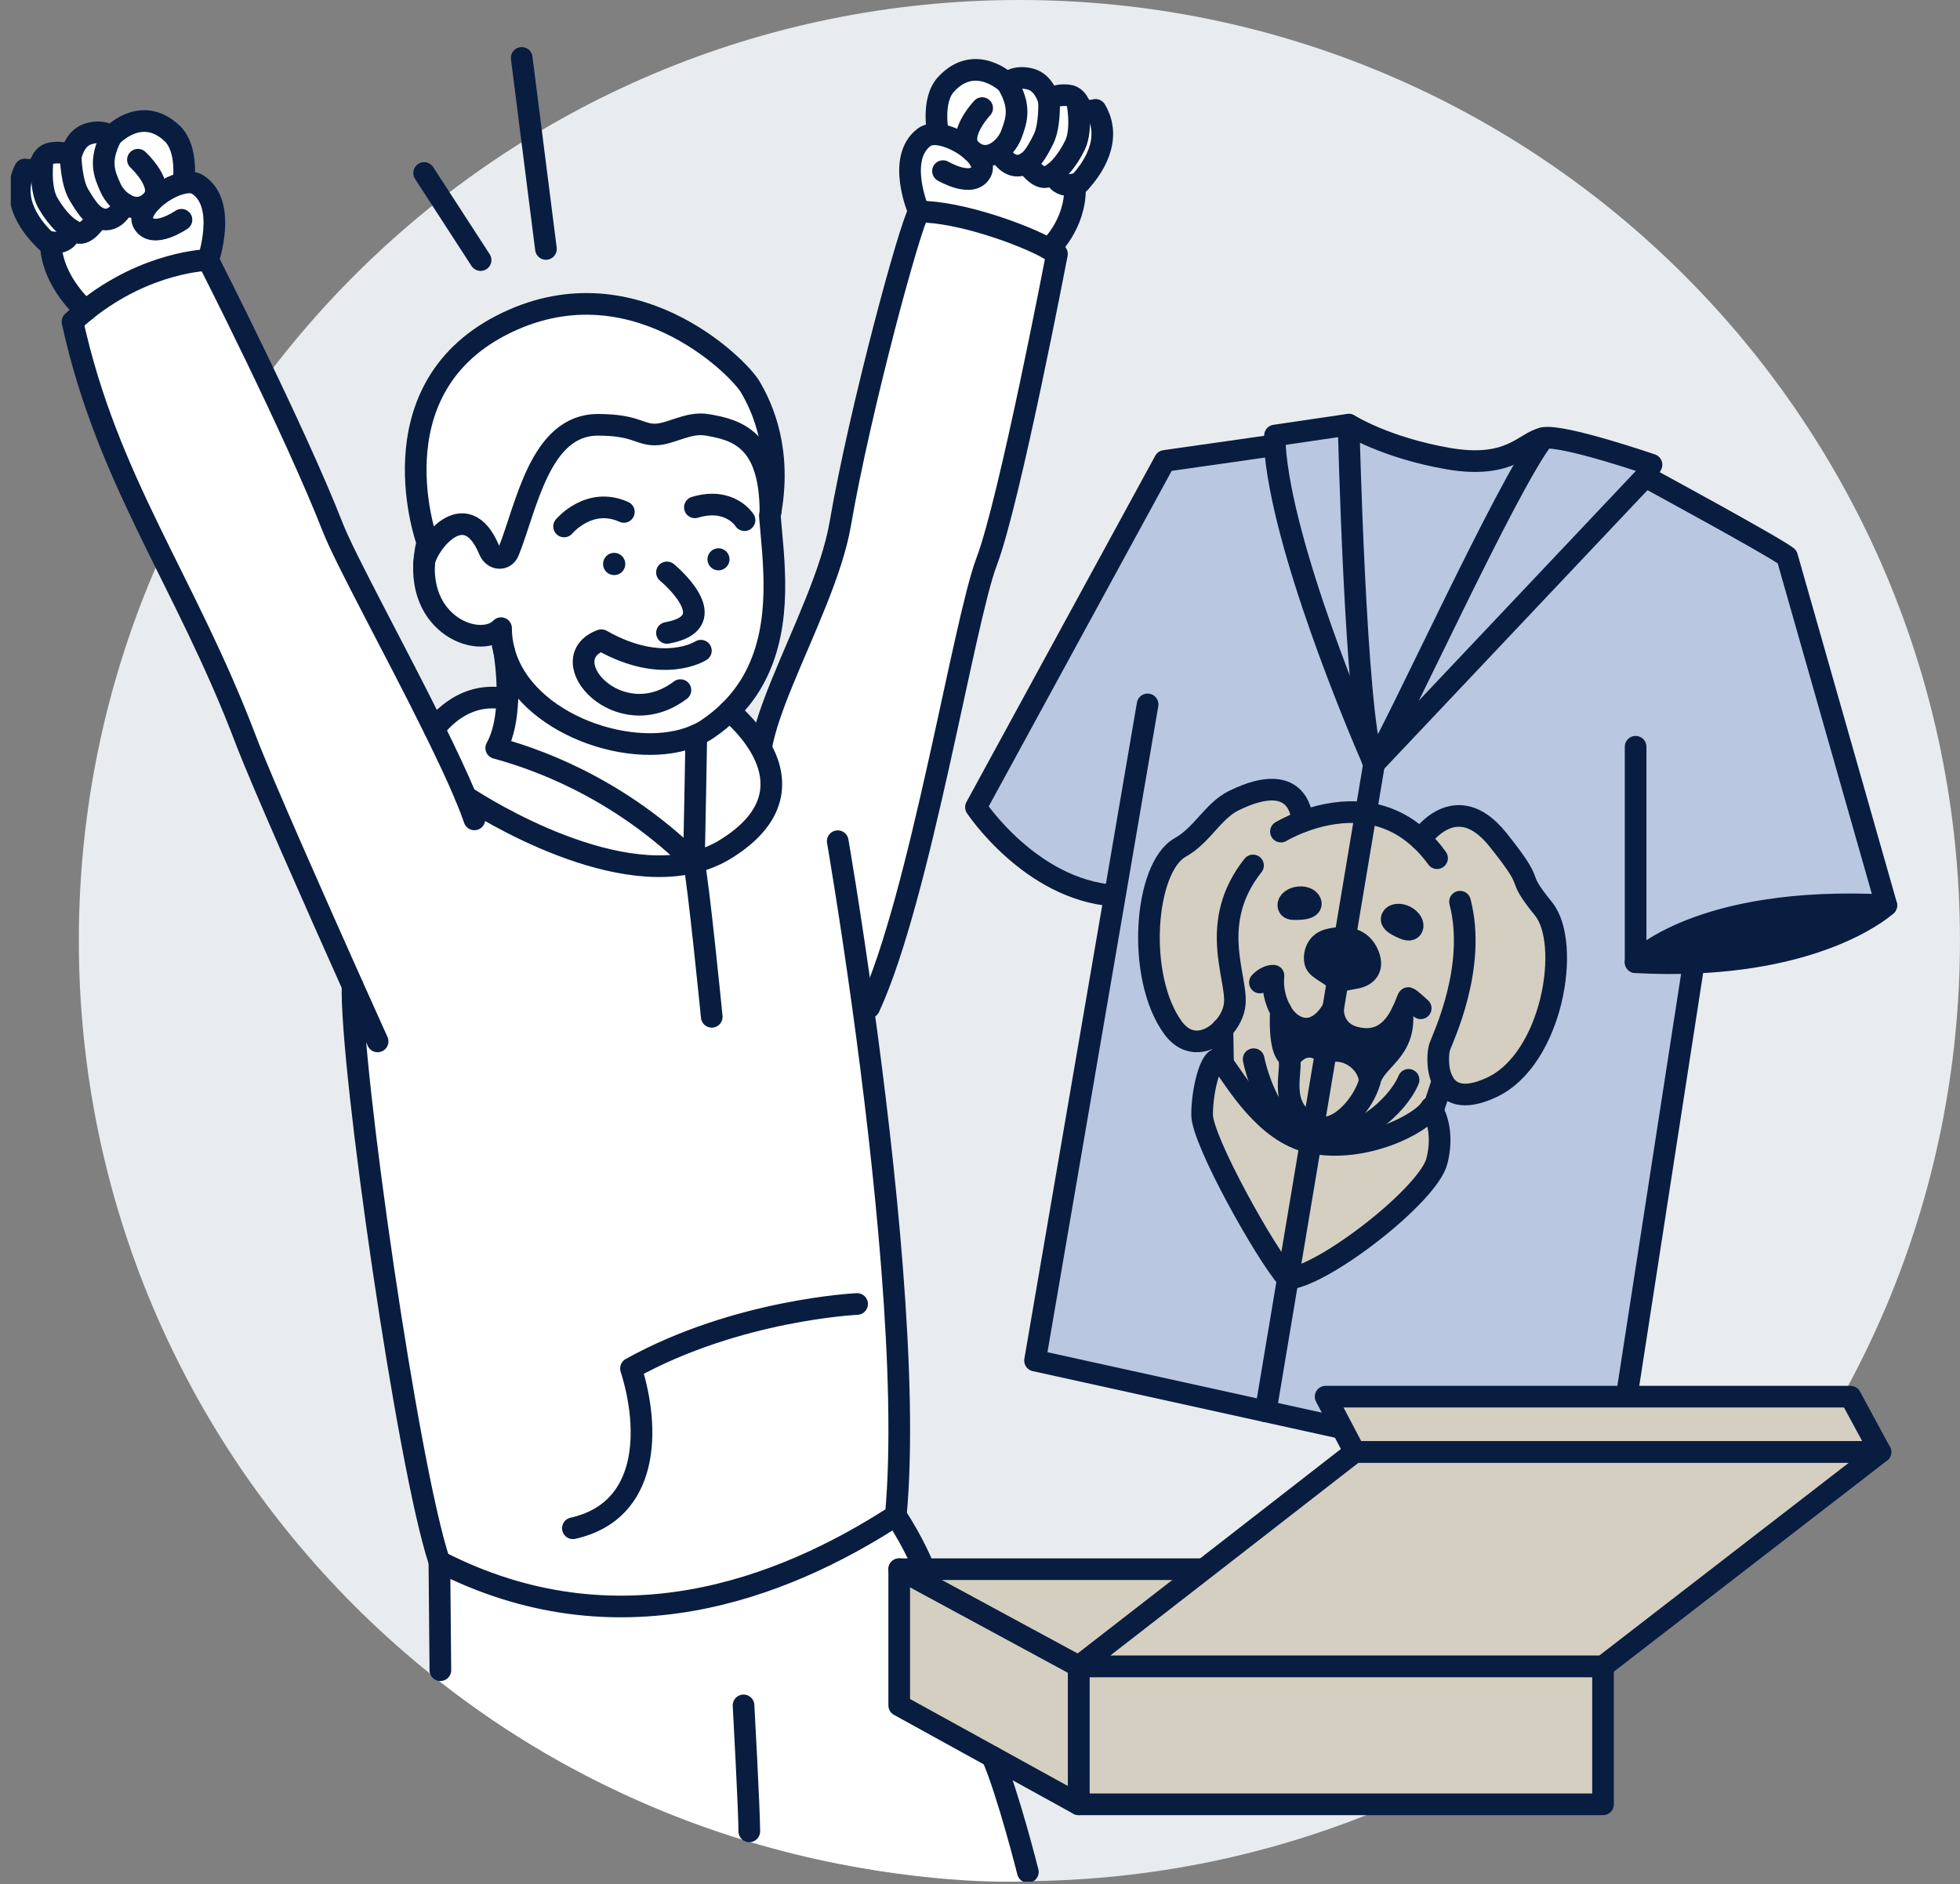 <svg width="181" height="174" viewBox="0 0 181 174" fill="none" xmlns="http://www.w3.org/2000/svg">
<rect x="0" y="0" width="181" height="174" fill="#808080" stroke="none"/>
<g clip-path="url(#clip0_3805_7826)">
<path d="M94.139 173.716C142.11 173.716 180.997 134.828 180.997 86.858C180.997 38.888 142.11 0 94.139 0C46.169 0 7.281 38.888 7.281 86.858C7.281 134.828 46.169 173.716 94.139 173.716Z" fill="#E9ECEF"/>
<path d="M102.953 82.729L102.854 82.713C95.135 82.149 90.111 74.547 90.111 74.547L107.546 42.571L117.726 41.12C118.34 50.472 125.569 67.475 126.738 70.161C126.738 70.169 126.746 70.178 126.746 70.186C126.788 70.302 126.829 70.393 126.871 70.476L126.896 70.526L151.932 44.022C151.932 44.022 163.895 50.513 165.015 51.408L174.184 83.6C156.807 82.704 151.037 88.856 151.037 88.856C152.96 88.964 154.751 88.972 156.409 88.897V88.939L148.915 137.379L95.583 125.632L102.945 82.713L102.953 82.729Z" fill="#BAC7E1"/>
<path d="M151.045 88.856C151.045 88.856 156.815 82.705 174.192 83.6C174.192 83.6 169.035 88.4 156.409 88.897C154.751 88.964 152.969 88.956 151.037 88.856H151.045Z" fill="#091D41"/>
<path d="M152.497 42.911L151.933 44.022L126.896 70.526C129.019 67.169 139.191 44.702 142.549 40.449C144.339 40.109 152.497 42.911 152.497 42.911Z" fill="#BAC7E1"/>
<path d="M133.71 42.355C139.522 43.359 140.757 40.789 142.548 40.457C139.19 44.702 129.018 67.177 126.895 70.534L126.871 70.485C126.846 70.427 126.813 70.327 126.746 70.194C126.746 70.186 126.738 70.178 126.738 70.17C125.171 65.718 124.541 39.23 124.541 39.23C124.541 39.23 127.899 41.361 133.71 42.364V42.355Z" fill="#BAC7E1"/>
<path d="M124.541 39.222C124.541 39.222 125.171 65.718 126.738 70.161C125.561 67.475 118.34 50.472 117.727 41.12V40.225L124.541 39.222Z" fill="#BAC7E1"/>
<path d="M151.044 68.959V88.856C152.968 88.964 154.758 88.972 156.417 88.897C169.034 88.4 174.199 83.6 174.199 83.6L165.03 51.408C163.911 50.513 151.948 44.022 151.948 44.022L152.512 42.911C152.512 42.911 144.346 40.109 142.563 40.449C140.773 40.78 139.546 43.359 133.726 42.347C127.906 41.336 124.557 39.213 124.557 39.213L117.742 40.217V41.112L107.562 42.563L90.127 74.539C90.127 74.539 95.151 82.141 102.869 82.704" stroke="#091D41" stroke-width="2" stroke-linecap="round" stroke-linejoin="round"/>
<path d="M105.978 65.046L102.952 82.73L95.582 125.64L148.914 137.388L156.408 88.947" stroke="#091D41" stroke-width="2" stroke-linecap="round" stroke-linejoin="round"/>
<path d="M126.736 70.161C125.559 67.475 118.338 50.472 117.725 41.12" stroke="#091D41" stroke-width="2" stroke-linecap="round" stroke-linejoin="round"/>
<path d="M126.87 70.476C126.846 70.418 126.812 70.319 126.746 70.186" stroke="#091D41" stroke-width="2" stroke-linecap="round" stroke-linejoin="round"/>
<path d="M151.931 44.03L126.895 70.526" stroke="#091D41" stroke-width="2" stroke-linecap="round" stroke-linejoin="round"/>
<path d="M124.541 39.222C124.541 39.222 125.171 65.718 126.738 70.161C126.738 70.169 126.746 70.178 126.746 70.186C126.788 70.302 126.829 70.393 126.871 70.476L126.895 70.526C129.018 67.168 139.19 44.702 142.548 40.449" stroke="#091D41" stroke-width="2" stroke-linecap="round" stroke-linejoin="round"/>
<path d="M151.045 88.856C151.045 88.856 156.815 82.704 174.192 83.6" stroke="#091D41" stroke-width="2" stroke-linecap="round" stroke-linejoin="round"/>
<path d="M131.189 77.515H131.198C131.198 77.515 134.389 72.648 138.303 77.506C142.207 82.373 139.612 80.308 142.547 83.94C145.117 87.115 143.384 97.801 137.739 100.421C135.061 101.664 133.793 100.943 133.221 99.807L132.317 102.551C132.217 102.369 132.151 102.27 132.151 102.27C131.363 103.72 125.991 106.514 121.034 105.495C116.839 104.616 114.086 99.725 112.942 98.232L112.884 95.024C111.657 96.292 109.734 96.798 108.333 94.891C104.909 90.199 105.68 80.085 109.004 78.236C111.019 77.117 112.014 74.87 113.929 73.925C120.296 70.799 120.263 75.857 120.263 75.857C122.833 74.895 127.434 73.958 131.189 77.506V77.515Z" fill="#D4CFC0"/>
<path d="M112.941 98.24C114.085 99.733 116.838 104.624 121.033 105.503C125.99 106.531 131.363 103.737 132.15 102.278C132.15 102.278 132.216 102.377 132.316 102.56C132.648 103.173 133.303 104.782 132.697 107.202C131.918 110.328 122.26 117.814 118.919 118.096C116.871 115.808 111.01 105.304 111.01 102.949C111.01 100.595 111.789 97.809 112.461 97.809C112.568 97.809 112.726 97.967 112.933 98.24H112.941Z" fill="#D4CFC0"/>
<path d="M118.291 76.793C118.291 76.793 119.054 76.329 120.264 75.873C122.834 74.911 127.435 73.975 131.191 77.523C131.713 77.995 132.227 78.576 132.708 79.247" stroke="#091D41" stroke-width="2" stroke-linecap="round" stroke-linejoin="round"/>
<path d="M112.943 98.24C114.087 99.733 116.84 104.624 121.035 105.503C125.992 106.531 131.365 103.737 132.152 102.278C132.152 102.278 132.218 102.377 132.318 102.56C132.65 103.173 133.304 104.782 132.699 107.202C131.92 110.328 122.262 117.814 118.921 118.096C116.873 115.808 111.012 105.304 111.012 102.949C111.012 100.595 111.791 97.809 112.463 97.809C112.57 97.809 112.728 97.967 112.935 98.24H112.943Z" stroke="#091D41" stroke-width="2" stroke-linecap="round" stroke-linejoin="round"/>
<path d="M131.197 77.506C131.197 77.506 134.389 72.648 138.302 77.506C142.207 82.373 139.612 80.308 142.547 83.94C145.117 87.115 143.384 97.801 137.738 100.421C135.061 101.664 133.792 100.943 133.22 99.807C132.656 98.68 132.797 97.13 132.947 96.682C133.262 95.787 136.395 89.295 134.828 83.268" stroke="#091D41" stroke-width="2" stroke-linecap="round" stroke-linejoin="round"/>
<path d="M112.885 95.024C113.523 94.369 113.963 93.498 114.029 92.661C114.253 90.207 111.542 85.183 115.712 79.919" stroke="#091D41" stroke-width="2" stroke-linecap="round" stroke-linejoin="round"/>
<path d="M120.255 75.873C120.255 75.873 120.288 70.808 113.921 73.942C112.014 74.887 111.011 77.133 108.997 78.252C105.672 80.101 104.901 90.216 108.325 94.908C109.726 96.815 111.65 96.309 112.876 95.04" stroke="#091D41" stroke-width="2" stroke-linecap="round" stroke-linejoin="round"/>
<path d="M112.943 98.249V98.241L112.885 95.032V95.024" stroke="#091D41" stroke-width="2" stroke-linecap="round" stroke-linejoin="round"/>
<path d="M132.316 102.56L133.22 99.816" stroke="#091D41" stroke-width="2" stroke-linecap="round" stroke-linejoin="round"/>
<path d="M116.881 130.332L126.896 70.526" stroke="#091D41" stroke-width="2" stroke-linecap="round" stroke-linejoin="round"/>
<path d="M123.512 90.647C123.512 90.647 124.549 90.415 125.146 90.315C125.999 90.182 126.945 89.602 126.364 88.168C125.742 86.618 124.242 86.369 122.658 86.783C121.407 87.107 121.266 88.475 121.514 89.005C121.788 89.569 123.015 89.992 123.512 90.647Z" fill="#091D41" stroke="#091D41" stroke-width="2" stroke-linecap="round" stroke-linejoin="round"/>
<path d="M121.05 83.418C121.083 83.782 120.586 83.915 120.014 83.94C119.392 83.965 119.019 83.99 118.977 83.625C118.936 83.26 119.375 82.92 119.947 82.862C120.519 82.804 121.008 83.053 121.042 83.418H121.05Z" fill="#091D41" stroke="#091D41" stroke-width="2" stroke-linecap="round" stroke-linejoin="round"/>
<path d="M128.552 84.744C128.387 85.067 128.776 85.324 129.29 85.581C129.804 85.838 130.244 85.996 130.409 85.672C130.575 85.349 130.285 84.876 129.771 84.62C129.257 84.362 128.71 84.421 128.544 84.744H128.552Z" fill="#091D41" stroke="#091D41" stroke-width="2" stroke-linecap="round" stroke-linejoin="round"/>
<path d="M115.77 97.81C115.77 97.81 117.088 104.608 121.208 105.08C125.328 105.553 129.076 102.121 130.079 99.716" stroke="#091D41" stroke-width="2" stroke-linecap="round" stroke-linejoin="round"/>
<path d="M129.49 93.457C129.839 97.154 127.003 97.809 126.506 99.816C126.34 97.917 124.135 96.516 122.427 97.237C120.263 95.679 119.094 97.809 119.094 97.809H119.078C119.053 97.668 118.995 97.552 118.912 97.469C118.099 96.665 118.282 93.565 118.298 93.374C118.763 94.186 119.434 94.8 120.272 94.957C122.079 95.289 123.123 93.117 123.123 93.117C123.123 93.117 122.9 95.728 126.008 95.936C127.932 96.068 128.96 94.576 129.507 93.457H129.49Z" fill="#091D41"/>
<path d="M118.29 93.358C117.734 92.404 117.485 91.186 117.601 90.1C116.88 90.1 116.35 90.73 116.35 90.73" stroke="#091D41" stroke-width="2" stroke-linecap="round" stroke-linejoin="round"/>
<path d="M131.198 93.109C131.198 93.109 130.219 92.205 130.054 92.164C129.996 92.164 129.838 92.752 129.49 93.457C128.951 94.576 127.923 96.069 125.991 95.936C122.882 95.729 123.106 93.117 123.106 93.117C123.106 93.117 122.053 95.289 120.254 94.958C119.425 94.8 118.746 94.187 118.281 93.374" stroke="#091D41" stroke-width="2" stroke-linecap="round" stroke-linejoin="round"/>
<path d="M118.289 93.358C118.272 93.556 118.09 96.657 118.902 97.461C118.993 97.552 119.043 97.66 119.068 97.801C119.358 99.07 117.916 102.411 121.298 103.944C123.512 104.939 125.99 101.822 126.504 99.807C127.002 97.801 129.837 97.146 129.489 93.449" stroke="#091D41" stroke-width="2" stroke-linecap="round" stroke-linejoin="round"/>
<path d="M119.086 97.81C119.086 97.81 120.263 95.679 122.419 97.238C124.126 96.508 126.332 97.909 126.498 99.816" stroke="#091D41" stroke-width="2" stroke-linecap="round" stroke-linejoin="round"/>
<path d="M95.027 173.724C95.027 173.724 66.351 175.573 40.576 155.245C40.908 153.089 40.576 144.899 40.576 144.899C40.576 144.899 58.715 155.27 82.376 140.173C86.04 146.515 94.579 168.12 95.027 173.716V173.724Z" fill="white"/>
<path d="M86.646 12.419V12.402C86.646 12.402 85.974 9.31 87.376 7.793C90.07 4.858 93.013 7.685 93.013 7.685C93.013 7.685 93.684 6.931 95.144 7.304C96.487 7.635 96.876 9.31 96.876 9.31C96.876 9.31 97.274 8.697 98.609 8.813C99.944 8.929 99.338 10.603 101.179 10.156C102.746 12.784 101.071 15.578 99.28 17.31C99.338 20.776 96.885 22.997 96.885 22.997C94.522 21.663 88.636 19.549 84.872 19.549C84.872 19.549 82.741 14.633 85.369 12.676C85.692 12.436 86.148 12.369 86.654 12.427L86.646 12.419Z" fill="white"/>
<path d="M42.996 73.56H43.004C43.004 73.56 55.224 81.801 64.078 79.621C65.114 79.372 66.101 78.974 67.013 78.41C72.286 75.152 71.68 71.479 70.171 68.926L70.312 68.843C70.627 67.168 71.349 65.171 72.219 63.032C74.134 58.306 76.812 52.843 77.583 48.391C79.415 37.738 84.066 20.66 84.854 19.54C88.618 19.54 94.504 21.663 96.867 22.989C97.173 23.155 97.422 23.312 97.596 23.453C97.596 23.453 93.235 46.26 91.105 51.856C88.982 57.444 84.953 82.879 80.261 93.026L79.705 93.109C81.637 107.111 83.876 127.439 82.715 139.958C72.203 146.781 56.89 152.592 40.558 144.202C37.648 135.489 32.326 98.431 32.55 91.036C29.449 84.097 24.143 72.168 22.668 68.279C17.072 53.547 9.917 44.469 6.676 29.704C7.082 29.34 7.48 28.983 7.886 28.66C13.557 24.1 19.203 24.001 19.203 24.001C19.203 24.001 27.178 39.653 30.718 48.706C31.895 51.707 36.546 60.13 40.086 67.309C41.205 69.589 42.225 71.728 42.979 73.544L42.996 73.56Z" fill="white"/>
<path d="M69.293 35.723C70.412 37.622 72.26 41.609 71.1 47.612C71.423 51.616 72.319 57.461 69.79 62.377C69.193 63.546 68.406 64.648 67.361 65.668C66.789 66.24 66.134 66.771 65.396 67.276C65.056 67.517 64.683 67.716 64.302 67.882C58.697 70.393 48.359 66.945 46.56 60.113C46.552 60.097 46.552 60.089 46.552 60.089C46.378 59.425 46.279 58.729 46.279 58.008C44.272 60.089 37.673 57.56 39.464 50.074C39.464 50.074 34.415 36.196 46.279 30.053C58.192 23.893 68.182 33.825 69.293 35.731V35.723Z" fill="white"/>
<path d="M70.181 68.926C71.69 71.479 72.295 75.152 67.023 78.41C66.111 78.974 65.124 79.372 64.088 79.621C64.171 75.716 64.245 71.803 64.312 67.89H64.303C64.685 67.716 65.058 67.517 65.398 67.276C66.136 66.77 66.79 66.232 67.363 65.668H67.371C67.371 65.668 69.037 66.978 70.181 68.926Z" fill="white"/>
<path d="M64.311 67.89C64.245 71.794 64.162 75.707 64.087 79.621C61.949 77.515 58.831 74.879 54.611 72.607C51.345 70.841 48.303 69.755 45.832 69.075C46.545 67.807 46.794 66.132 46.86 64.574C46.943 62.352 46.603 60.362 46.562 60.113C48.369 66.945 58.699 70.393 64.303 67.882H64.311V67.89Z" fill="white"/>
<path d="M64.079 79.621C55.225 81.801 43.005 73.56 43.005 73.56H42.997C42.242 71.745 41.231 69.598 40.103 67.326C40.103 67.326 42.557 63.62 46.844 64.574C46.785 66.132 46.529 67.807 45.816 69.075C48.286 69.747 51.32 70.833 54.595 72.607C58.815 74.887 61.932 77.523 64.071 79.621H64.079Z" fill="white"/>
<path d="M16.956 16.904C17.462 16.796 17.918 16.821 18.258 17.045C21.019 18.811 19.22 24.017 19.22 24.017C19.22 24.017 13.574 24.117 7.903 28.676C7.903 28.676 4.886 26.123 4.695 22.657C2.788 21.058 0.923 18.38 2.299 15.652C4.165 15.967 3.435 14.342 4.77 14.135C6.104 13.928 6.527 14.508 6.527 14.508C6.527 14.508 6.801 12.809 8.111 12.377C9.537 11.913 10.266 12.618 10.266 12.618C10.266 12.618 13.002 9.584 15.895 12.319C17.404 13.737 16.948 16.871 16.948 16.871V16.896L16.956 16.904Z" fill="white"/>
<path d="M80.271 93.026C84.963 82.879 88.992 57.444 91.115 51.856C93.245 46.26 97.606 23.453 97.606 23.453C97.432 23.312 97.183 23.155 96.876 22.989C94.513 21.654 88.627 19.54 84.864 19.54C84.076 20.66 79.425 37.738 77.593 48.391C76.822 52.851 74.152 58.306 72.229 63.032C71.35 65.179 70.637 67.177 70.322 68.843" stroke="#091D41" stroke-width="2" stroke-linecap="round" stroke-linejoin="round"/>
<path d="M77.361 77.68C77.361 77.68 78.472 84.081 79.715 93.101C81.647 107.103 83.885 127.431 82.725 139.949C72.212 146.772 56.9 152.584 40.568 144.194C37.658 135.481 32.336 98.423 32.56 91.028" stroke="#091D41" stroke-width="2" stroke-linecap="round" stroke-linejoin="round"/>
<path d="M34.872 96.168C34.872 96.168 33.935 94.096 32.568 91.045C29.467 84.106 24.161 72.176 22.685 68.288C17.09 53.556 9.935 44.478 6.693 29.713C7.1 29.348 7.498 28.991 7.904 28.668C13.574 24.108 19.22 24.009 19.22 24.009C19.22 24.009 27.195 39.661 30.735 48.714C31.913 51.715 36.563 60.138 40.103 67.318C41.223 69.597 42.242 71.736 42.997 73.552C43.32 74.323 43.594 75.036 43.809 75.666" stroke="#091D41" stroke-width="2" stroke-linecap="round" stroke-linejoin="round"/>
<path d="M46.544 60.089C46.37 59.425 46.271 58.729 46.271 58.008C44.264 60.089 37.665 57.56 39.456 50.074C39.456 50.074 34.407 36.196 46.271 30.053C58.184 23.893 68.174 33.825 69.285 35.731C70.404 37.63 72.253 41.618 71.092 47.62C71.415 51.624 72.311 57.469 69.782 62.385C69.185 63.554 68.398 64.656 67.353 65.676C66.781 66.248 66.126 66.779 65.388 67.285C65.048 67.525 64.675 67.724 64.294 67.89C58.69 70.402 48.352 66.953 46.553 60.122" stroke="#091D41" stroke-width="2" stroke-linecap="round" stroke-linejoin="round"/>
<path d="M67.361 65.676C67.361 65.676 69.027 66.978 70.171 68.926C71.68 71.479 72.285 75.152 67.013 78.41C66.101 78.974 65.114 79.372 64.078 79.621C55.224 81.801 43.004 73.56 43.004 73.56" stroke="#091D41" stroke-width="2" stroke-linecap="round" stroke-linejoin="round"/>
<path d="M46.545 60.089C46.545 60.089 46.545 60.097 46.554 60.113C46.595 60.362 46.927 62.343 46.852 64.574C46.794 66.132 46.537 67.807 45.824 69.075C48.295 69.747 51.329 70.833 54.604 72.607C58.824 74.887 61.941 77.523 64.08 79.621C64.162 75.716 64.237 71.803 64.303 67.89" stroke="#091D41" stroke-width="2" stroke-linecap="round" stroke-linejoin="round"/>
<path d="M40.111 67.326C40.111 67.326 42.565 63.62 46.851 64.573" stroke="#091D41" stroke-width="2" stroke-linecap="round" stroke-linejoin="round"/>
<path d="M84.854 19.54C84.854 19.54 82.724 14.624 85.352 12.668C85.675 12.427 86.131 12.361 86.637 12.419C88.535 12.643 91.221 14.616 90.608 15.851C89.828 17.418 87.084 15.802 87.084 15.802" stroke="#091D41" stroke-width="2" stroke-linecap="round" stroke-linejoin="round"/>
<path d="M96.876 22.989C96.876 22.989 99.338 20.776 99.272 17.302C101.071 15.569 102.737 12.775 101.17 10.147C99.33 10.595 99.943 8.92 98.6 8.804C97.257 8.688 96.868 9.302 96.868 9.302C96.868 9.302 96.47 7.627 95.135 7.296C93.684 6.931 93.004 7.677 93.004 7.677C93.004 7.677 90.061 4.85 87.367 7.785C85.966 9.302 86.637 12.394 86.637 12.394" stroke="#091D41" stroke-width="2" stroke-linecap="round" stroke-linejoin="round"/>
<path d="M19.221 24.017C19.221 24.017 21.02 18.811 18.259 17.045C17.919 16.829 17.463 16.796 16.957 16.904C15.075 17.252 12.547 19.408 13.243 20.602C14.139 22.11 16.758 20.295 16.758 20.295" stroke="#091D41" stroke-width="2" stroke-linecap="round" stroke-linejoin="round"/>
<path d="M7.903 28.676C7.903 28.676 4.886 26.123 4.695 22.657C2.788 21.058 0.923 18.38 2.299 15.652C4.165 15.967 3.435 14.342 4.77 14.135C6.104 13.928 6.527 14.508 6.527 14.508C6.527 14.508 6.801 12.809 8.111 12.377C9.537 11.913 10.266 12.618 10.266 12.618C10.266 12.618 13.002 9.584 15.895 12.319C17.404 13.737 16.948 16.871 16.948 16.871" stroke="#091D41" stroke-width="2" stroke-linecap="round" stroke-linejoin="round"/>
<path d="M52.092 48.614C52.092 48.614 54.413 45.821 57.613 47.272" stroke="#091D41" stroke-width="2" stroke-linecap="round" stroke-linejoin="round"/>
<path d="M68.754 48.034C68.754 48.034 67.411 45.87 64.17 46.849" stroke="#091D41" stroke-width="2" stroke-linecap="round" stroke-linejoin="round"/>
<path d="M61.592 52.859C61.592 52.859 67.18 57.444 61.592 58.447" stroke="#091D41" stroke-width="2" stroke-linecap="round" stroke-linejoin="round"/>
<path d="M64.725 60.088C64.725 60.088 61.235 62.36 55.531 59.118C50.839 60.859 57.148 68.022 62.835 63.728" stroke="#091D41" stroke-width="2" stroke-linecap="round" stroke-linejoin="round"/>
<path d="M39.166 52.08C39.166 50.646 42.93 45.356 45.193 50.828C45.558 51.699 46.627 51.781 46.975 50.903C48.625 46.799 49.861 39.23 55.208 39.23C58.69 39.23 59.021 40.125 60.472 40.125C61.923 40.125 63.515 38.94 65.281 39.23C67.992 39.678 71.15 40.515 71.15 47.321" stroke="#091D41" stroke-width="2" stroke-linecap="round" stroke-linejoin="round"/>
<path d="M56.718 53.108C57.285 53.108 57.745 52.648 57.745 52.08C57.745 51.512 57.285 51.052 56.718 51.052C56.15 51.052 55.69 51.512 55.69 52.08C55.69 52.648 56.15 53.108 56.718 53.108Z" fill="#091D41"/>
<path d="M66.35 52.669C66.913 52.669 67.37 52.212 67.37 51.649C67.37 51.086 66.913 50.629 66.35 50.629C65.787 50.629 65.33 51.086 65.33 51.649C65.33 52.212 65.787 52.669 66.35 52.669Z" fill="#091D41"/>
<path d="M65.728 93.897C65.728 93.897 64.493 81.453 64.078 79.629" stroke="#091D41" stroke-width="2" stroke-linecap="round" stroke-linejoin="round"/>
<path d="M90.7 9.981C90.7 9.981 88.229 12.601 89.721 13.886C91.213 15.171 92.897 13.754 93.402 12.394C93.908 11.034 94.297 9.807 93.013 7.685" stroke="#091D41" stroke-width="2" stroke-linecap="round" stroke-linejoin="round"/>
<path d="M96.876 9.31C96.876 9.31 96.983 11.598 96.37 12.834C95.756 14.069 95.126 15.238 94.015 15.296C92.904 15.354 92.225 13.961 92.225 13.961" stroke="#091D41" stroke-width="2" stroke-linecap="round" stroke-linejoin="round"/>
<path d="M99.461 9.31C99.461 9.31 100 11.88 99.279 13.389C98.558 14.898 97.43 16.183 96.593 16.349C95.756 16.514 94.777 15.047 94.777 15.047" stroke="#091D41" stroke-width="2" stroke-linecap="round" stroke-linejoin="round"/>
<path d="M99.71 16.854C99.71 16.854 97.746 17.766 97.348 15.967" stroke="#091D41" stroke-width="2" stroke-linecap="round" stroke-linejoin="round"/>
<path d="M50.416 22.989L48.178 5.347" stroke="#091D41" stroke-width="2" stroke-linecap="round" stroke-linejoin="round"/>
<path d="M44.381 24.017L39.166 15.976" stroke="#091D41" stroke-width="2" stroke-linecap="round" stroke-linejoin="round"/>
<path d="M12.737 14.749C12.737 14.749 15.39 17.186 13.98 18.579C12.571 19.971 10.805 18.67 10.208 17.352C9.611 16.034 9.13 14.832 10.266 12.626" stroke="#091D41" stroke-width="2" stroke-linecap="round" stroke-linejoin="round"/>
<path d="M6.527 14.508C6.527 14.508 6.577 16.805 7.282 17.982C7.986 19.159 8.691 20.295 9.802 20.27C10.913 20.245 11.493 18.811 11.493 18.811" stroke="#091D41" stroke-width="2" stroke-linecap="round" stroke-linejoin="round"/>
<path d="M3.949 14.69C3.949 14.69 3.593 17.294 4.422 18.744C5.251 20.195 6.461 21.406 7.307 21.513C8.152 21.621 9.031 20.087 9.031 20.087" stroke="#091D41" stroke-width="2" stroke-linecap="round" stroke-linejoin="round"/>
<path d="M4.23 22.235C4.23 22.235 6.253 23.006 6.527 21.182" stroke="#091D41" stroke-width="2" stroke-linecap="round" stroke-linejoin="round"/>
<path d="M79.151 120.417C79.151 120.417 68.084 120.923 58.268 126.37C60.026 131.908 60.026 139.535 52.904 141.127" stroke="#091D41" stroke-width="2" stroke-linecap="round" stroke-linejoin="round"/>
<path d="M40.576 144.21L40.667 154.233" stroke="#091D41" stroke-width="2" stroke-linecap="round" stroke-linejoin="round"/>
<path d="M68.664 157.483C68.664 157.483 69.195 167.183 69.195 169.115" stroke="#091D41" stroke-width="2" stroke-linecap="round" stroke-linejoin="round"/>
<path d="M122.418 128.973H170.883L173.652 134.088H125.104L122.418 128.973Z" fill="#D4CFC0" stroke="#091D41" stroke-width="2" stroke-linecap="round" stroke-linejoin="round"/>
<path d="M148.035 153.877H99.611V166.619H148.035V153.877Z" fill="#D4CFC0" stroke="#091D41" stroke-width="2" stroke-linecap="round" stroke-linejoin="round"/>
<path d="M173.652 134.088L148.035 153.877H99.611L111.077 144.982L125.096 134.088H173.652Z" fill="#D4CFC0"/>
<path d="M111.019 144.907L111.077 144.982L99.612 153.877L83.039 144.907H111.019Z" fill="#D4CFC0"/>
<path d="M99.612 153.877V166.619L83.039 157.483V144.907L99.612 153.877Z" fill="#D4CFC0"/>
<path d="M83.039 144.907V157.483L99.612 166.619V153.877L83.039 144.907Z" stroke="#091D41" stroke-width="2" stroke-linecap="round" stroke-linejoin="round"/>
<path d="M83.039 144.907H111.019" stroke="#091D41" stroke-width="2" stroke-linecap="round" stroke-linejoin="round"/>
<path d="M111.077 144.982L125.096 134.088H173.652L148.035 153.877H99.611L111.077 144.982Z" stroke="#091D41" stroke-width="2" stroke-linecap="round" stroke-linejoin="round"/>
<path d="M94.92 172.862C94.92 172.862 93.088 165.575 91.637 162.226" stroke="#091D41" stroke-width="2" stroke-linecap="round" stroke-linejoin="round"/>
<path d="M82.725 139.958C84.499 142.644 85.353 144.907 85.353 144.907" stroke="#091D41" stroke-width="2" stroke-linecap="round" stroke-linejoin="round"/>
</g>
<defs>
<clipPath id="clip0_3805_7826">
<rect width="180" height="173.766" fill="white" transform="translate(0.998)"/>
</clipPath>
</defs>
</svg>
